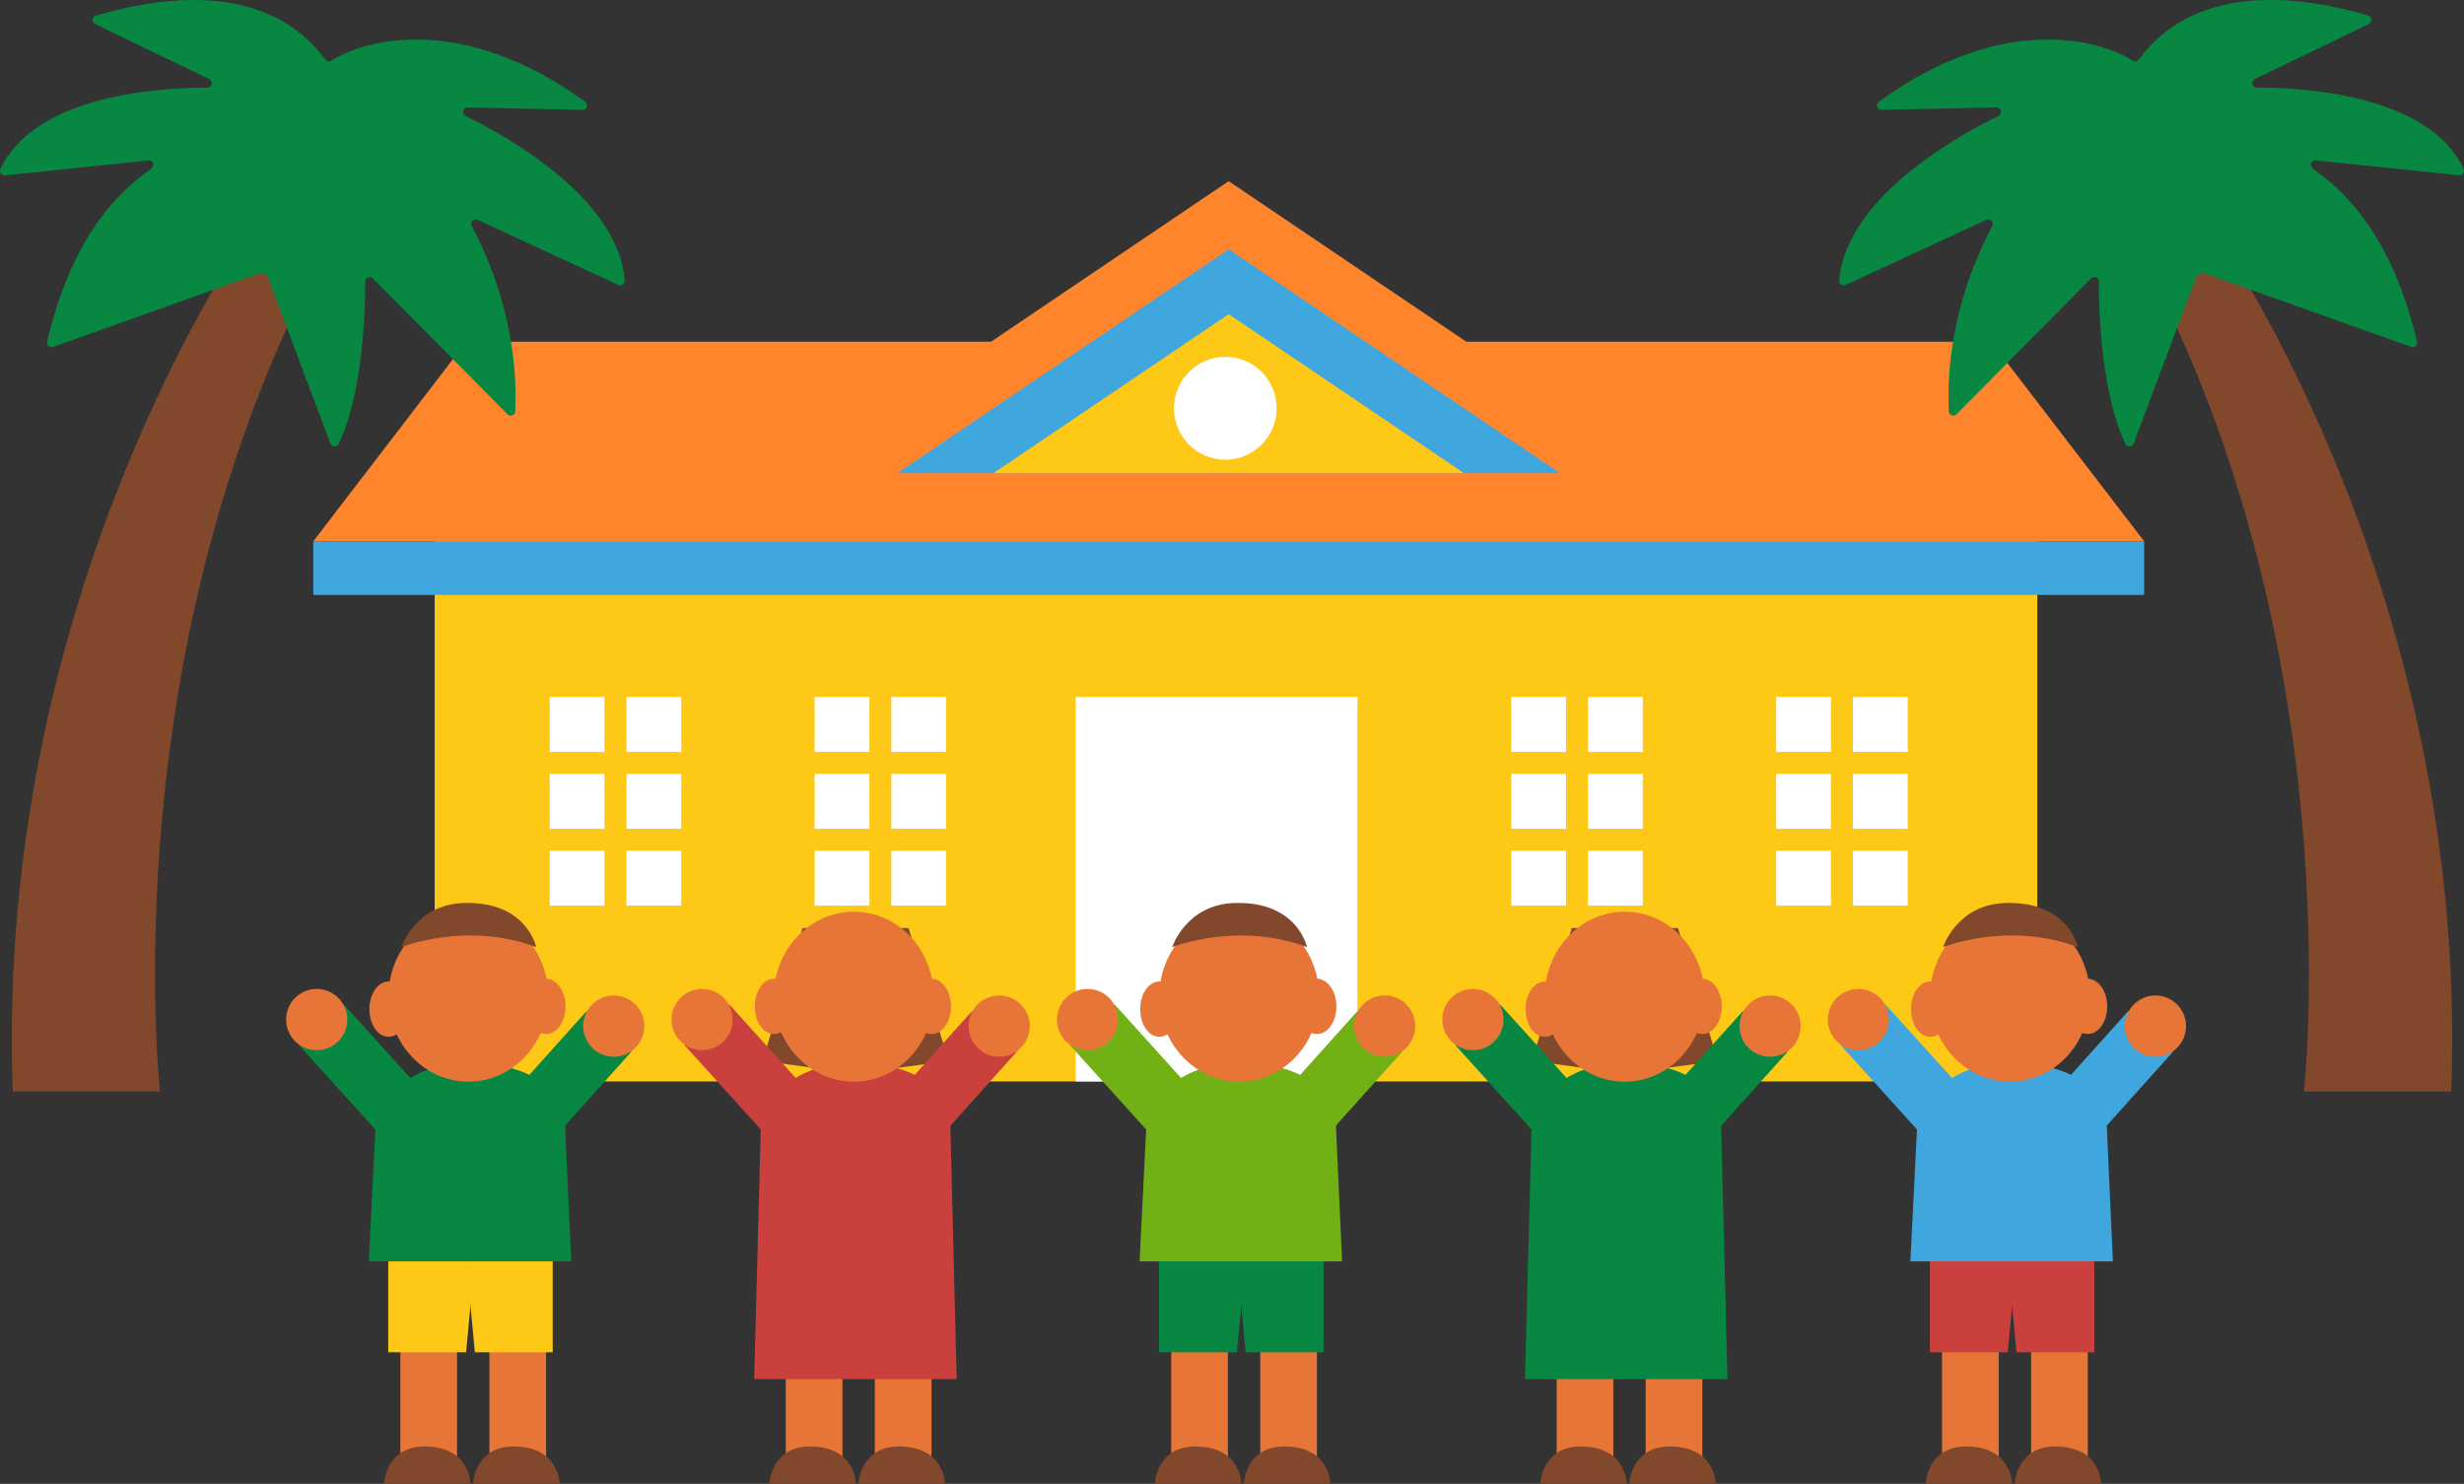 <?xml version="1.0" encoding="UTF-8"?>
<svg id="_レイヤー_2" data-name="レイヤー 2" xmlns="http://www.w3.org/2000/svg" viewBox="0 0 410 246.96">
  <rect x="0" y="0" width="410" height="246.96" fill="#333333" stroke="none"/>
  <defs>
    <style>
      .cls-1 {
        fill: #fff;
      }

      .cls-2 {
        fill: #81482c;
      }

      .cls-3 {
        fill: #fdc816;
      }

      .cls-4 {
        fill: #c9403c;
      }

      .cls-5 {
        fill: #078741;
      }

      .cls-6 {
        fill: #e67537;
      }

      .cls-7 {
        fill: #ff852d;
      }

      .cls-8 {
        fill: #71b115;
      }

      .cls-9 {
        fill: #40a7de;
      }
    </style>
  </defs>
  <g id="_日本外交" data-name="日本外交">
    <g>
      <g>
        <rect class="cls-3" x="72.33" y="82.8" width="266.67" height="97.19"/>
        <polygon class="cls-7" points="52.13 90.09 356.78 90.09 331.31 56.88 77.59 56.88 52.13 90.09"/>
        <polygon class="cls-7" points="204.45 30.15 132.53 78.75 204.45 78.75 276.37 78.75 204.45 30.15"/>
        <polygon class="cls-9" points="204.45 41.49 149.31 78.75 204.45 78.75 259.59 78.75 204.45 41.49"/>
        <polygon class="cls-3" points="204.45 52.29 165.3 78.75 204.45 78.75 243.6 78.75 204.45 52.29"/>
        <rect class="cls-9" x="52.13" y="90.09" width="304.65" height="8.92"/>
        <ellipse class="cls-1" cx="203.89" cy="67.95" rx="8.54" ry="8.56"/>
        <rect class="cls-1" x="179" y="116" width="46.87" height="63.99"/>
        <g>
          <g>
            <rect class="cls-1" x="91.47" y="116" width="9.12" height="9.14"/>
            <rect class="cls-1" x="104.24" y="116" width="9.12" height="9.14"/>
            <rect class="cls-1" x="91.47" y="128.8" width="9.12" height="9.14"/>
            <rect class="cls-1" x="104.24" y="128.8" width="9.12" height="9.14"/>
            <rect class="cls-1" x="91.47" y="141.59" width="9.12" height="9.14"/>
            <rect class="cls-1" x="104.24" y="141.59" width="9.12" height="9.14"/>
          </g>
          <g>
            <rect class="cls-1" x="135.55" y="116" width="9.12" height="9.14"/>
            <rect class="cls-1" x="148.31" y="116" width="9.12" height="9.14"/>
            <rect class="cls-1" x="135.55" y="128.8" width="9.12" height="9.14"/>
            <rect class="cls-1" x="148.31" y="128.8" width="9.12" height="9.14"/>
            <rect class="cls-1" x="135.55" y="141.59" width="9.12" height="9.14"/>
            <rect class="cls-1" x="148.31" y="141.59" width="9.12" height="9.14"/>
          </g>
          <g>
            <rect class="cls-1" x="251.47" y="116" width="9.12" height="9.14"/>
            <rect class="cls-1" x="264.24" y="116" width="9.12" height="9.14"/>
            <rect class="cls-1" x="251.47" y="128.8" width="9.12" height="9.14"/>
            <rect class="cls-1" x="264.24" y="128.8" width="9.12" height="9.14"/>
            <rect class="cls-1" x="251.47" y="141.59" width="9.12" height="9.14"/>
            <rect class="cls-1" x="264.24" y="141.59" width="9.12" height="9.14"/>
          </g>
          <g>
            <rect class="cls-1" x="295.55" y="116" width="9.12" height="9.14"/>
            <rect class="cls-1" x="308.31" y="116" width="9.12" height="9.14"/>
            <rect class="cls-1" x="295.55" y="128.8" width="9.12" height="9.14"/>
            <rect class="cls-1" x="308.31" y="128.8" width="9.12" height="9.14"/>
            <rect class="cls-1" x="295.55" y="141.59" width="9.12" height="9.14"/>
            <rect class="cls-1" x="308.31" y="141.59" width="9.12" height="9.14"/>
          </g>
        </g>
        <g>
          <rect class="cls-6" x="66.62" y="221.92" width="9.43" height="23.55"/>
          <path class="cls-2" d="M78.29,246.96h-14.41s.27-6.22,6.75-6.22c7.66,0,7.66,6.22,7.66,6.22Z"/>
          <rect class="cls-6" x="81.44" y="221.92" width="9.43" height="23.55"/>
          <path class="cls-2" d="M93.11,246.96h-14.41s.27-6.22,6.75-6.22c7.66,0,7.66,6.22,7.66,6.22Z"/>
          <polygon class="cls-3" points="77.56 225.06 64.6 225.06 64.6 209.54 79.01 209.54 77.56 225.06"/>
          <polygon class="cls-3" points="91.97 225.06 79.01 225.06 77.56 209.54 91.97 209.54 91.97 225.06"/>
          <path class="cls-5" d="M62.44,188.13s1.09-11.18,15.76-11.18,15.76,9.01,15.76,9.01l1.09,23.97H61.36l1.09-21.79Z"/>
          <path class="cls-6" d="M91.24,165.89c0,7.81-5.94,14.14-13.29,14.14s-13.32-6.33-13.32-14.14,5.95-14.15,13.32-14.15,13.29,6.31,13.29,14.15Z"/>
          <path class="cls-6" d="M67.96,167.93c0,2.56-1.47,4.62-3.3,4.62s-3.19-2.06-3.19-4.62,1.44-4.58,3.19-4.58,3.3,2.06,3.3,4.58Z"/>
          <path class="cls-6" d="M94.1,167.47c0,2.56-1.4,4.62-3.25,4.62s-3.21-2.06-3.21-4.62,1.44-4.58,3.21-4.58,3.25,2.06,3.25,4.58Z"/>
          <polygon class="cls-5" points="57.23 167.19 49.75 173.93 63.16 188.76 70.63 182.02 57.23 167.19"/>
          <ellipse class="cls-6" cx="52.7" cy="169.69" rx="5.09" ry="5.1"/>
          <polygon class="cls-5" points="97.61 168.28 105.08 175.02 92.59 188.93 85.12 182.19 97.61 168.28"/>
          <ellipse class="cls-6" cx="102.13" cy="170.78" rx="5.09" ry="5.1"/>
        </g>
        <rect class="cls-6" x="194.89" y="221.92" width="9.43" height="23.55"/>
        <path class="cls-2" d="M206.55,246.96h-14.41s.27-6.22,6.75-6.22c7.66,0,7.66,6.22,7.66,6.22Z"/>
        <rect class="cls-6" x="209.7" y="221.92" width="9.43" height="23.55"/>
        <path class="cls-2" d="M221.37,246.96h-14.41s.27-6.22,6.75-6.22c7.66,0,7.66,6.22,7.66,6.22Z"/>
        <polygon class="cls-5" points="205.83 225.06 192.86 225.06 192.86 209.54 207.27 209.54 205.83 225.06"/>
        <polygon class="cls-5" points="220.23 225.06 207.27 225.06 205.83 209.54 220.23 209.54 220.23 225.06"/>
        <path class="cls-8" d="M190.71,188.13s1.09-11.18,15.76-11.18,15.76,9.01,15.76,9.01l1.09,23.97h-33.7l1.09-21.79Z"/>
        <path class="cls-6" d="M219.5,165.89c0,7.81-5.94,14.14-13.29,14.14s-13.32-6.33-13.32-14.14,5.95-14.15,13.32-14.15,13.29,6.31,13.29,14.15Z"/>
        <path class="cls-6" d="M196.22,167.93c0,2.56-1.47,4.62-3.3,4.62s-3.19-2.06-3.19-4.62,1.44-4.58,3.19-4.58,3.3,2.06,3.3,4.58Z"/>
        <path class="cls-6" d="M222.37,167.47c0,2.56-1.4,4.62-3.25,4.62s-3.21-2.06-3.21-4.62,1.44-4.58,3.21-4.58,3.25,2.06,3.25,4.58Z"/>
        <path class="cls-2" d="M66.79,157.63s10.87-4.36,22.43,0c0,0-1.56-7.68-12.08-7.34-8.07,.26-10.35,7.35-10.35,7.35Z"/>
        <polygon class="cls-8" points="185.49 167.19 178.02 173.93 191.42 188.76 198.89 182.02 185.49 167.19"/>
        <ellipse class="cls-6" cx="180.96" cy="169.69" rx="5.09" ry="5.1"/>
        <polygon class="cls-8" points="225.87 168.28 233.34 175.02 220.85 188.93 213.38 182.19 225.87 168.28"/>
        <ellipse class="cls-6" cx="230.4" cy="170.78" rx="5.09" ry="5.1"/>
        <path class="cls-2" d="M195.05,157.63s10.87-4.36,22.43,0c0,0-1.56-7.68-12.08-7.34-8.07,.26-10.35,7.35-10.35,7.35Z"/>
        <rect class="cls-6" x="259.02" y="221.92" width="9.43" height="23.55"/>
        <path class="cls-2" d="M270.68,246.96h-14.41s.27-6.22,6.75-6.22c7.66,0,7.66,6.22,7.66,6.22Z"/>
        <rect class="cls-6" x="273.83" y="221.92" width="9.43" height="23.55"/>
        <path class="cls-2" d="M285.5,246.96h-14.41s.27-6.22,6.75-6.22c7.66,0,7.66,6.22,7.66,6.22Z"/>
        <path class="cls-5" d="M254.84,188.13s1.09-11.18,15.76-11.18,15.76,9.01,15.76,9.01l1.09,43.58h-33.7l1.09-41.4Z"/>
        <g>
          <rect class="cls-6" x="323.15" y="221.92" width="9.43" height="23.55"/>
          <path class="cls-2" d="M334.81,246.96h-14.41s.27-6.22,6.75-6.22c7.66,0,7.66,6.22,7.66,6.22Z"/>
          <rect class="cls-6" x="337.97" y="221.92" width="9.43" height="23.55"/>
          <path class="cls-2" d="M349.63,246.96h-14.41s.27-6.22,6.75-6.22c7.66,0,7.66,6.22,7.66,6.22Z"/>
          <polygon class="cls-4" points="334.09 225.06 321.13 225.06 321.13 209.54 335.53 209.54 334.09 225.06"/>
          <polygon class="cls-4" points="348.49 225.06 335.53 225.06 334.09 209.54 348.49 209.54 348.49 225.06"/>
          <path class="cls-9" d="M318.97,188.13s1.09-11.18,15.76-11.18,15.76,9.01,15.76,9.01l1.09,23.97h-33.7l1.09-21.79Z"/>
          <path class="cls-6" d="M347.76,165.89c0,7.81-5.94,14.14-13.29,14.14s-13.32-6.33-13.32-14.14,5.95-14.15,13.32-14.15,13.29,6.31,13.29,14.15Z"/>
          <path class="cls-6" d="M324.48,167.93c0,2.56-1.47,4.62-3.3,4.62s-3.19-2.06-3.19-4.62,1.44-4.58,3.19-4.58,3.3,2.06,3.3,4.58Z"/>
          <path class="cls-6" d="M350.63,167.47c0,2.56-1.4,4.62-3.25,4.62s-3.21-2.06-3.21-4.62,1.44-4.58,3.21-4.58,3.25,2.06,3.25,4.58Z"/>
          <polygon class="cls-9" points="313.75 167.19 306.28 173.93 319.68 188.76 327.16 182.02 313.75 167.19"/>
          <ellipse class="cls-6" cx="309.23" cy="169.69" rx="5.09" ry="5.1"/>
          <polygon class="cls-9" points="354.13 168.28 361.6 175.02 349.12 188.93 341.64 182.19 354.13 168.28"/>
          <ellipse class="cls-6" cx="358.66" cy="170.78" rx="5.09" ry="5.1"/>
        </g>
        <path class="cls-2" d="M323.32,157.63s10.87-4.36,22.43,0c0,0-1.56-7.68-12.08-7.34-8.07,.26-10.35,7.35-10.35,7.35Z"/>
        <polygon class="cls-2" points="254.93 176.58 261.55 154.45 279.21 154.45 285.83 176.58 270.38 178.67 254.93 176.58"/>
        <polygon class="cls-2" points="126.9 176.58 133.53 154.45 151.18 154.45 157.81 176.58 142.36 178.67 126.9 176.58"/>
        <g>
          <rect class="cls-6" x="130.75" y="221.92" width="9.43" height="23.55"/>
          <path class="cls-2" d="M142.42,246.96h-14.41s.27-6.22,6.75-6.22c7.66,0,7.66,6.22,7.66,6.22Z"/>
          <rect class="cls-6" x="145.57" y="221.92" width="9.43" height="23.55"/>
          <path class="cls-2" d="M157.24,246.96h-14.41s.27-6.22,6.75-6.22c7.66,0,7.66,6.22,7.66,6.22Z"/>
          <path class="cls-4" d="M126.58,188.13s1.09-11.18,15.76-11.18,15.76,9.01,15.76,9.01l1.09,43.58h-33.7l1.09-41.4Z"/>
          <path class="cls-6" d="M155.37,165.89c0,7.81-5.94,14.14-13.29,14.14s-13.32-6.33-13.32-14.14,5.95-14.15,13.32-14.15,13.29,6.31,13.29,14.15Z"/>
          <path class="cls-6" d="M132.09,167.47c0,2.56-1.47,4.62-3.3,4.62s-3.19-2.06-3.19-4.62,1.44-4.58,3.19-4.58,3.3,2.06,3.3,4.58Z"/>
          <path class="cls-6" d="M158.24,167.47c0,2.56-1.4,4.62-3.25,4.62s-3.21-2.06-3.21-4.62,1.44-4.58,3.21-4.58,3.25,2.06,3.25,4.58Z"/>
          <polygon class="cls-4" points="121.36 167.19 113.89 173.93 127.29 188.76 134.76 182.02 121.36 167.19"/>
          <ellipse class="cls-6" cx="116.83" cy="169.69" rx="5.09" ry="5.1"/>
          <polygon class="cls-4" points="161.74 168.28 169.21 175.02 156.72 188.93 149.25 182.19 161.74 168.28"/>
          <ellipse class="cls-6" cx="166.26" cy="170.78" rx="5.09" ry="5.1"/>
        </g>
        <path class="cls-6" d="M283.63,165.89c0,7.81-5.94,14.14-13.29,14.14s-13.32-6.33-13.32-14.14,5.95-14.15,13.32-14.15,13.29,6.31,13.29,14.15Z"/>
        <path class="cls-6" d="M260.35,167.93c0,2.56-1.47,4.62-3.3,4.62s-3.19-2.06-3.19-4.62,1.44-4.58,3.19-4.58,3.3,2.06,3.3,4.58Z"/>
        <path class="cls-6" d="M286.5,167.47c0,2.56-1.4,4.62-3.25,4.62s-3.21-2.06-3.21-4.62,1.44-4.58,3.21-4.58,3.25,2.06,3.25,4.58Z"/>
        <polygon class="cls-5" points="249.62 167.19 242.15 173.93 255.55 188.76 263.03 182.02 249.62 167.19"/>
        <ellipse class="cls-6" cx="245.09" cy="169.69" rx="5.09" ry="5.1"/>
        <polygon class="cls-5" points="290 168.28 297.47 175.02 284.99 188.93 277.51 182.19 290 168.28"/>
        <ellipse class="cls-6" cx="294.53" cy="170.78" rx="5.09" ry="5.1"/>
      </g>
      <g>
        <path class="cls-2" d="M366.32,35.16s44.75,60.69,41.55,146.5h-24.51s8.52-75.34-28.77-142.31l11.72-4.19Z"/>
        <path class="cls-5" d="M330.52,36.59l-23.43,10.84c-.53,.24-1.11-.19-1.06-.77,1.19-13.55,19-23.67,26.48-27.35,.72-.35,.46-1.45-.34-1.43l-19.09,.41c-.73,.02-1.04-.94-.45-1.37,20.59-14.89,36.67-10.34,42.29-6.82,.33,.2,.75,.11,.98-.21,3.86-5.24,13.75-14.41,38.16-7.31,.66,.19,.74,1.11,.12,1.41l-18.97,9.16c-.72,.35-.48,1.43,.32,1.43,8.21,0,28.63,1.29,34.4,13.52,.25,.53-.17,1.14-.75,1.08l-23.87-2.49c-.83-.09-1.09,.94-.41,1.42,9.75,6.85,14.53,17.39,17.27,28.7,.14,.57-.34,1.1-.9,.95l-34.36-12.25c-.71-.18-1.33,.24-1.54,.79l-10.34,27.5c-.23,.62-1.09,.66-1.37,.07-4.05-8.47-4.43-22.11-4.42-27.02,0-.67-.8-1-1.27-.53l-22.42,22.63c-.45,.46-1.24,.16-1.27-.49-.67-14.48,4.75-26.27,7.22-30.83,.34-.64-.31-1.35-.96-1.04Z"/>
        <path class="cls-2" d="M43.68,35.16S-1.07,95.85,2.12,181.65H26.63S18.11,106.31,55.4,39.34l-11.72-4.19Z"/>
        <path class="cls-5" d="M79.48,36.59l23.43,10.84c.53,.24,1.11-.19,1.06-.77-1.19-13.55-19-23.67-26.48-27.35-.72-.35-.46-1.45,.34-1.43l19.09,.41c.73,.02,1.04-.94,.45-1.37C76.78,2.04,60.7,6.58,55.09,10.11c-.33,.2-.75,.11-.98-.21-3.86-5.24-13.75-14.41-38.16-7.31-.66,.19-.74,1.11-.12,1.41l18.97,9.16c.72,.35,.48,1.43-.32,1.43-8.21,0-28.63,1.29-34.4,13.52-.25,.53,.17,1.14,.75,1.08l23.87-2.49c.83-.09,1.09,.94,.41,1.42-9.75,6.85-14.53,17.39-17.27,28.7-.14,.57,.34,1.1,.9,.95l34.36-12.25c.71-.18,1.33,.24,1.54,.79l10.34,27.5c.23,.62,1.09,.66,1.37,.07,4.05-8.47,4.43-22.11,4.42-27.02,0-.67,.8-1,1.27-.53l22.42,22.63c.45,.46,1.24,.16,1.27-.49,.67-14.48-4.75-26.27-7.22-30.83-.34-.64,.31-1.35,.96-1.04Z"/>
      </g>
    </g>
  </g>
</svg>